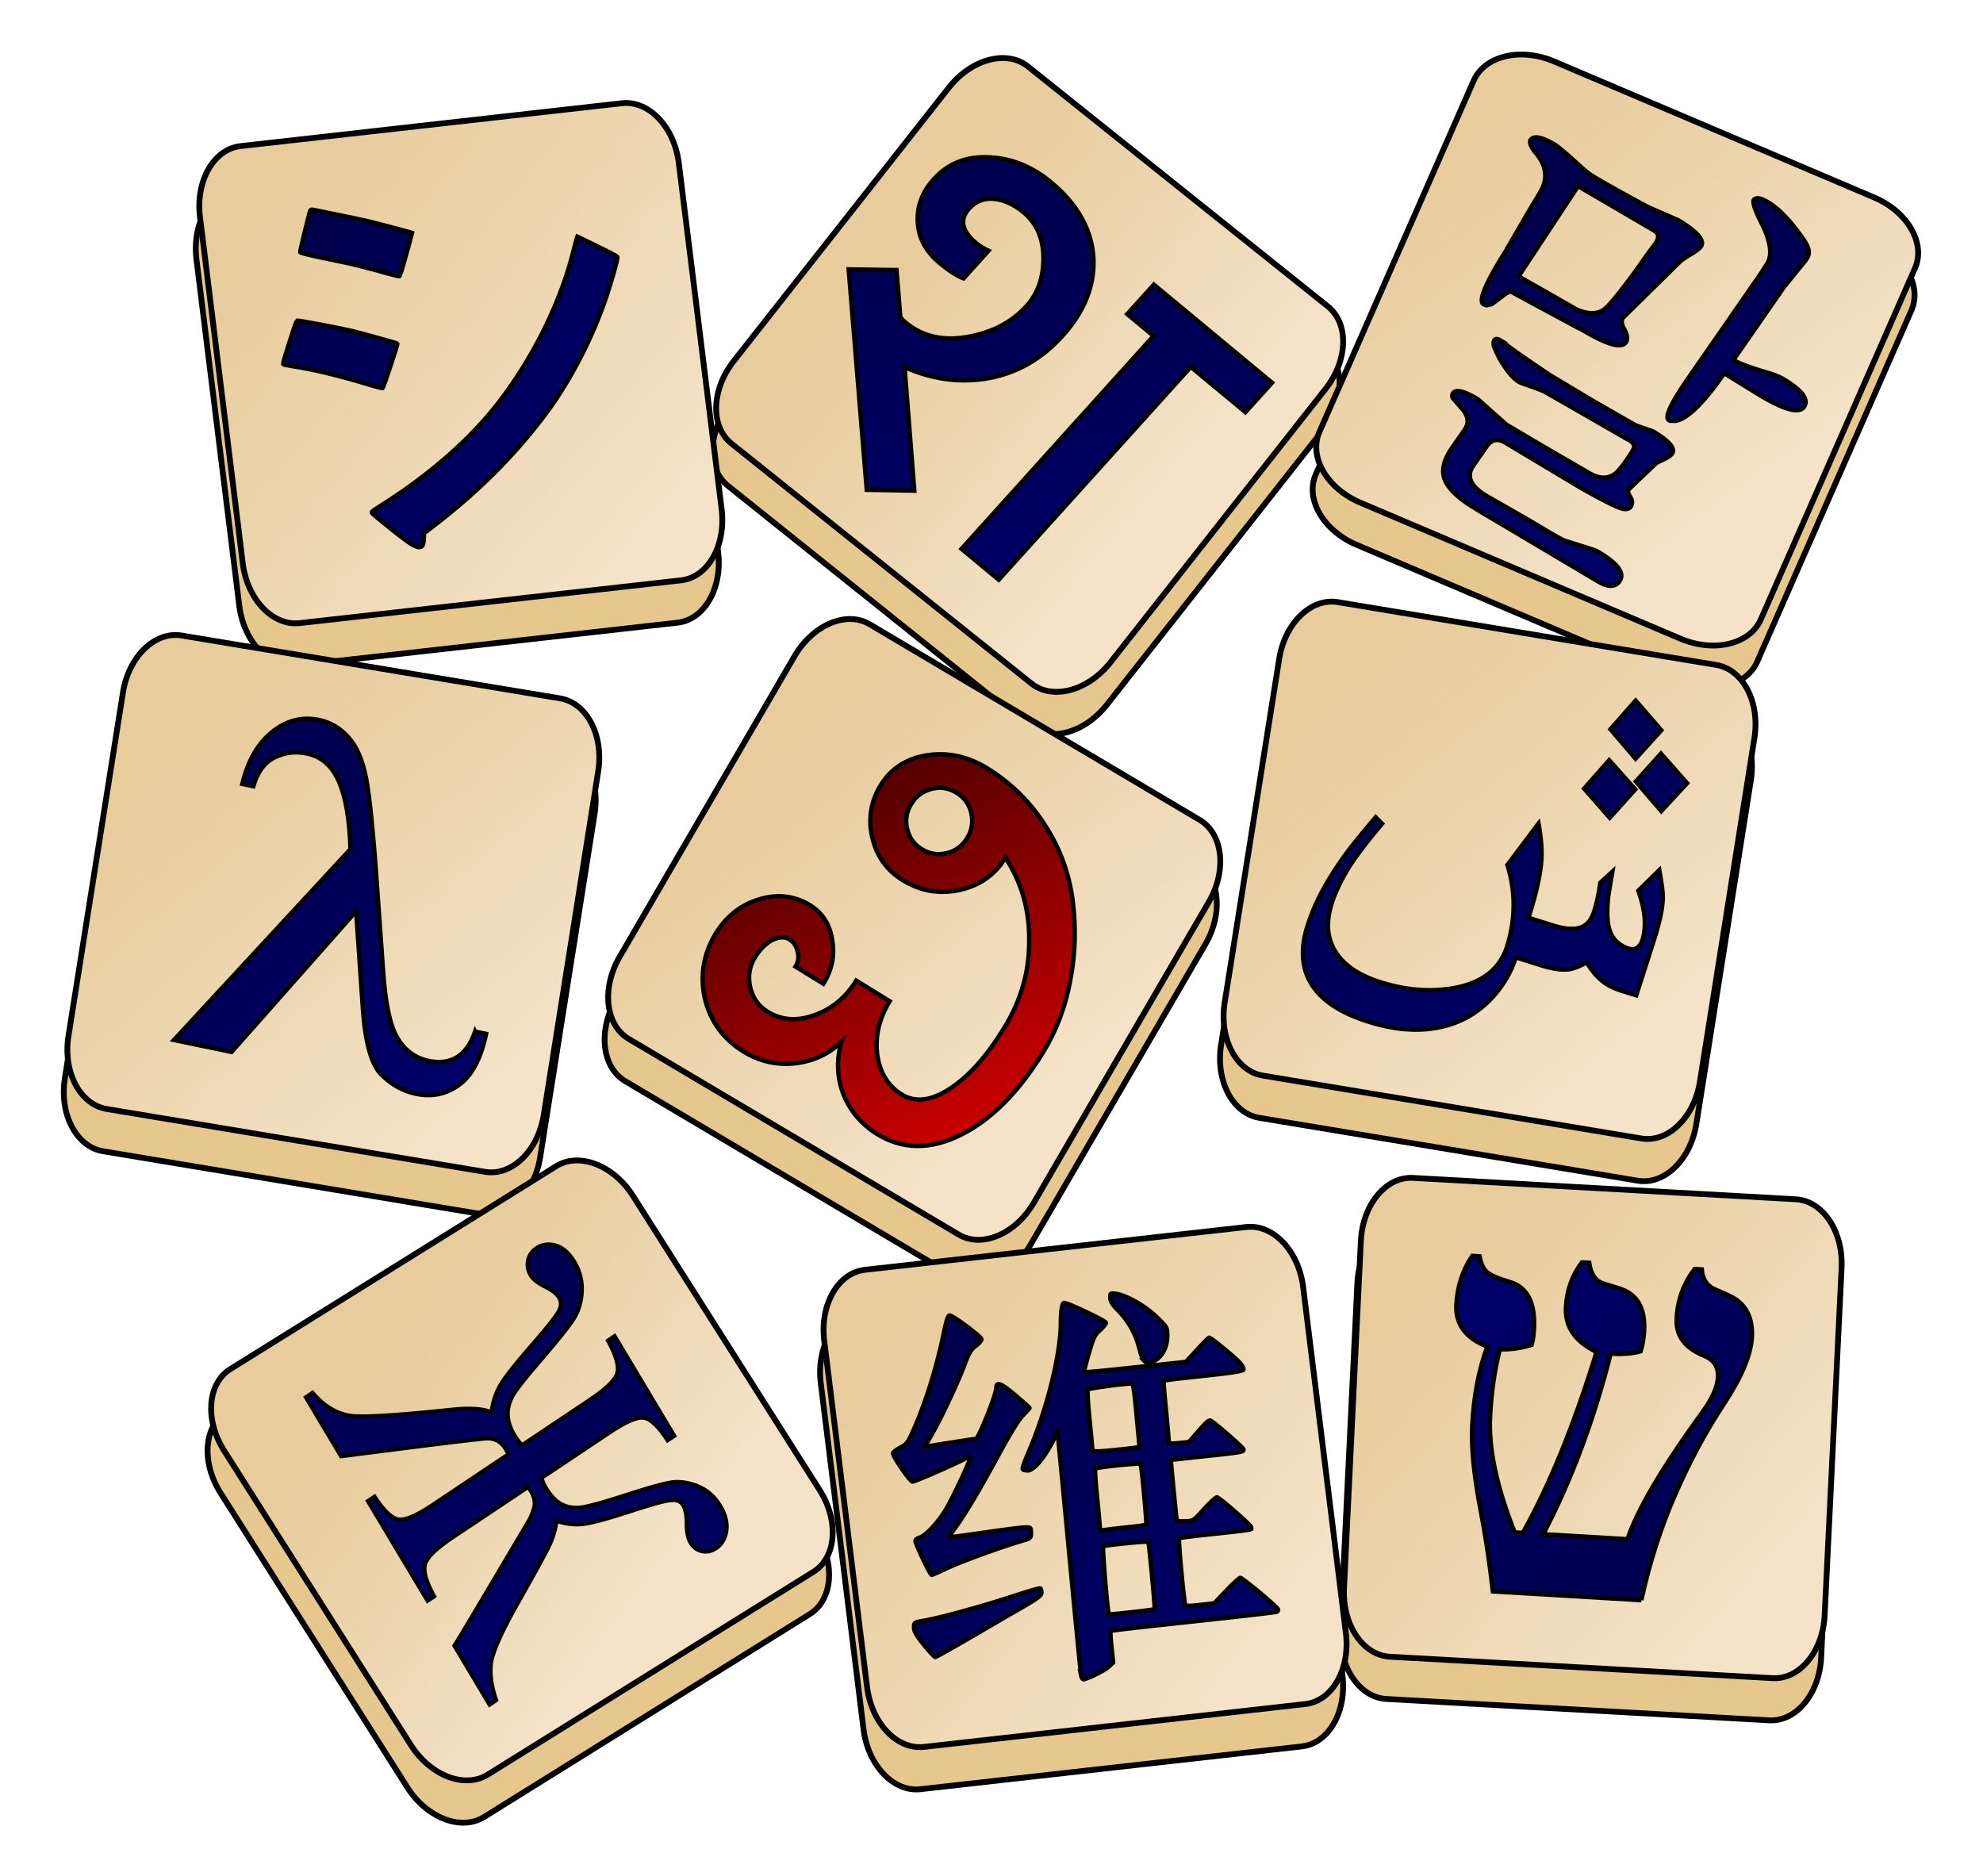 <svg xmlns="http://www.w3.org/2000/svg" viewBox="0 0 99.371 94"><defs><linearGradient id="a" x1="715.72" x2="650.84" y1="299.56" y2="230.35" gradientTransform="matrix(1 0 0 1 -476.47 -112.84)" gradientUnits="userSpaceOnUse"><stop offset="0" stop-color="#f4e3c9"/><stop offset="1" stop-color="#e8cc9c"/></linearGradient><linearGradient id="b" x1="791.06" x2="723.26" y1="-355.93" y2="-358.38" gradientTransform="matrix(1 0 0 1 -419.34 258.6)" gradientUnits="userSpaceOnUse"><stop offset="0" stop-color="#f4e3c9"/><stop offset="1" stop-color="#e8cc9c"/></linearGradient><linearGradient id="c" x1="175.47" x2="218.36" y1="955.27" y2="880.66" gradientTransform="translate(-137.36 -469.78)" gradientUnits="userSpaceOnUse"><stop offset="0" stop-color="#f4e3c9"/><stop offset="1" stop-color="#e8cc9c"/></linearGradient><linearGradient id="d" x1="758.9" x2="693.67" y1="200.79" y2="145.1" gradientTransform="matrix(1 0 0 1 -490.35 22.102)" gradientUnits="userSpaceOnUse"><stop offset="0" stop-color="#f4e3c9"/><stop offset="1" stop-color="#e8cc9c"/></linearGradient><linearGradient id="e" x1="870.86" x2="795.29" y1="-140.09" y2="-169.78" gradientTransform="translate(-450.41 198.75)" gradientUnits="userSpaceOnUse"><stop offset="0" stop-color="#f4e3c9"/><stop offset="1" stop-color="#e8cc9c"/></linearGradient><linearGradient id="i" x1="965.2" x2="901.4" y1="159.71" y2="103.76" gradientTransform="translate(-490.36 21.895)" gradientUnits="userSpaceOnUse"><stop offset="0" stop-color="#f4e3c9"/><stop offset="1" stop-color="#e8cc9c"/></linearGradient><linearGradient id="j" x1="412.32" x2="388.39" y1="743.89" y2="683.2" gradientTransform="matrix(1 0 0 1 -379.78 -307.21)" gradientUnits="userSpaceOnUse"><stop offset="0" stop-color="#f4e3c9"/><stop offset="1" stop-color="#e8cc9c"/></linearGradient><linearGradient id="k" x1="805.99" x2="741.84" y1="514.13" y2="450.75" gradientTransform="matrix(1 0 0 1 -476.47 -112.84)" gradientUnits="userSpaceOnUse"><stop offset="0" stop-color="#f4e3c9"/><stop offset="1" stop-color="#e8cc9c"/></linearGradient><linearGradient id="l" x1="974.97" x2="909.49" y1="357.18" y2="305.17" gradientTransform="matrix(1 0 0 1 -489.43 -30.476)" gradientUnits="userSpaceOnUse"><stop offset="0" stop-color="#f4e3c9"/><stop offset="1" stop-color="#e8cc9c"/></linearGradient><linearGradient id="m" x1="904.66" x2="947.51" y1="359.95" y2="414.23" gradientTransform="rotate(-2.651 371.03 8297.003)scale(.869)" gradientUnits="userSpaceOnUse"><stop offset="0" stop-color="#006"/><stop offset="1" stop-color="#00004e"/></linearGradient><linearGradient id="n" x1="536.09" x2="439.25" y1="521.38" y2="434.3" gradientTransform="matrix(.492 .572 -.504 .505 233.62 -190.72)" gradientUnits="userSpaceOnUse"><stop offset="0" stop-color="#006"/><stop offset="1" stop-color="#00004e"/></linearGradient><linearGradient id="o" x1="366.09" x2="270.37" y1="184.23" y2="86.036" gradientTransform="matrix(.486 .46 -.483 .47 235.22 -80.236)" gradientUnits="userSpaceOnUse"><stop offset="0" stop-color="#006"/><stop offset="1" stop-color="#00004e"/></linearGradient><linearGradient id="s" x1="173.23" x2="114.66" y1="524.23" y2="451.38" gradientTransform="matrix(.579 .354 -.351 .583 520.71 -207.5)" gradientUnits="userSpaceOnUse"><stop offset="0" stop-color="#006"/><stop offset="1" stop-color="#00004e"/></linearGradient><linearGradient id="t" x1="196.09" x2="95.29" y1="365.66" y2="255.57" gradientTransform="matrix(.621 .136 -.133 .606 365.14 10.093)" gradientUnits="userSpaceOnUse"><stop offset="0" stop-color="#006"/><stop offset="1" stop-color="#00004e"/></linearGradient><linearGradient id="u" x1="533.23" x2="454.66" y1="185.66" y2="89.025" gradientTransform="matrix(.66 .059 -.06 .654 -116.44 105.73)" gradientUnits="userSpaceOnUse"><stop offset="0" stop-color="#006"/><stop offset="1" stop-color="#00004e"/></linearGradient><linearGradient id="v" x1="1090.1" x2="897.17" y1="429.68" y2="230.68" gradientTransform="matrix(.279 0 0 .294 61.366 240.55)" gradientUnits="userSpaceOnUse"><stop offset="0" stop-color="#006"/><stop offset="1" stop-color="#00004e"/></linearGradient><linearGradient id="w" x1="-190.77" x2="-514.01" y1="284.21" y2="-144.09" gradientTransform="matrix(.111 -.039 .038 .116 257.08 100.52)" gradientUnits="userSpaceOnUse"><stop offset="0" stop-color="#006"/><stop offset="1" stop-color="#00004e"/></linearGradient><linearGradient id="x" x1="-15.83" x2="-57.044" y1="301.27" y2="276.78" gradientTransform="matrix(1.472 -.056 .057 1.472 437.16 -398.03)" gradientUnits="userSpaceOnUse"><stop offset="0" stop-color="#d40000"/><stop offset="1" stop-color="#560000"/></linearGradient></defs><g fill="#e6c78d" stroke="#000" stroke-linecap="round" stroke-linejoin="round" stroke-width="1.083"><path d="m167.06 113.39 71.56-.003c5.05-.001 9.15 5.49 9.159 12.273l-.009 64.983c.009 6.77-4.09 12.3-9.152 12.27l-71.56.004c-5.06 0-9.16-5.5-9.158-12.273l-.006-64.985c.007-6.78 4.1-12.3 9.166-12.269" transform="matrix(.267 -.03 .033 .267 -36.46 -15.817)"/><path d="m305.5-142.43 71.556-.008c5.05.003 9.16 5.5 9.16 12.29l.003 64.96c.002 6.79-4.11 12.3-9.166 12.291l-71.554-.012c-5.06.006-9.16-5.48-9.163-12.27v-64.98c.007-6.77 4.11-12.3 9.163-12.271z" transform="matrix(.21 .168 -.166 .211 -36.46 -15.817)"/><path d="m13.544 408.65 71.552-.006c5.07.006 9.17 5.51 9.166 12.277l-.003 64.981c.001 6.78-4.11 12.3-9.155 12.277l-71.552.006c-5.07-.005-9.17-5.51-9.167-12.277l.004-64.981c-.001-6.78 4.09-12.3 9.155-12.277" transform="matrix(.108 -.246 .247 .105 -36.46 -15.817)"/><path d="m195.87 155.33 71.566-.012c5.06 0 9.15 5.5 9.155 12.29l.003 64.969c.003 6.77-4.1 12.3-9.158 12.282l-71.554-.005c-5.07.003-9.17-5.5-9.167-12.273l-.006-64.984c.013-6.77 4.1-12.3 9.16-12.268z" transform="matrix(.265 .044 -.042 .265 -36.46 -15.817)"/><path d="m349.24 5.92 71.559.007c5.06.001 9.16 5.49 9.167 12.267V83.17c-.001 6.79-4.11 12.3-9.172 12.279l-71.552.006c-5.06-.001-9.16-5.5-9.16-12.287l.005-64.964c.002-6.79 4.09-12.3 9.153-12.284z" transform="matrix(.231 .137 -.135 .232 -36.46 -15.817)"/><path d="m407.93 113.79 71.564.003c5.06.002 9.16 5.49 9.162 12.277l-.007 64.982c-.001 6.77-4.09 12.3-9.15 12.276l-71.563-.003c-5.06-.002-9.16-5.49-9.162-12.277l.007-64.982c0-6.77 4.09-12.3 9.149-12.276" transform="matrix(.265 .044 -.042 .265 -36.46 -15.817)"/><path d="M-22.208 367.33H49.34c5.07.004 9.17 5.5 9.173 12.276l-.011 64.974c-.004 6.79-4.1 12.3-9.158 12.273l-71.556.011c-5.06.004-9.16-5.49-9.153-12.28l-.009-64.97c.004-6.79 4.11-12.3 9.166-12.285z" transform="matrix(.228 -.142 .144 .227 -36.46 -15.817)"/><path d="m256.91 334.37 71.56-.003c5.06 0 9.16 5.5 9.157 12.288l.008 64.97c-.008 6.78-4.1 12.3-9.168 12.283l-71.558-.011c-5.05 0-9.15-5.49-9.159-12.273l.007-64.97c-.007-6.78 4.1-12.3 9.153-12.284z" transform="matrix(.267 -.03 .033 .267 -36.46 -15.817)"/><path d="m412.42 264.06 71.547.004c5.07 0 9.17 5.5 9.16 12.272l.002 64.974c.008 6.79-4.1 12.3-9.152 12.278l-71.561.011c-5.06 0-9.17-5.5-9.162-12.287v-64.974c.007-6.77 4.1-12.3 9.166-12.279z" transform="matrix(.268 .015 -.013 .268 -36.46 -15.817)"/></g><g stroke="#000"><g stroke-linecap="round" stroke-linejoin="round" stroke-width="1.083"><path fill="url(#a)" d="m168.67 105.61 71.56-.003c5.06 0 9.16 5.5 9.157 12.288l.008 64.97c-.008 6.78-4.1 12.3-9.168 12.283l-71.558-.011c-5.05 0-9.15-5.49-9.159-12.273l.007-64.97c-.007-6.78 4.1-12.3 9.153-12.284z" transform="matrix(.267 -.03 .033 .267 -36.46 -15.817)"/><path fill="url(#b)" d="m301.13-149.01 71.565.004c5.06-.007 9.16 5.48 9.163 12.269v64.98c-.007 6.77-4.11 12.3-9.164 12.272l-71.556.007c-5.07-.004-9.16-5.5-9.16-12.289l-.003-64.96c-.001-6.79 4.11-12.3 9.155-12.282z" transform="matrix(.21 .168 -.166 .211 -36.46 -15.817)"/><path fill="url(#c)" d="m21.065 406.09 71.558.008c5.05-.003 9.15 5.5 9.153 12.283l.004 64.962c.001 6.78-4.1 12.3-9.168 12.283l-71.552.005c-5.05-.01-9.15-5.5-9.153-12.283l-.01-64.975c-.001-6.78 4.11-12.3 9.168-12.283z" transform="matrix(.108 -.246 .247 .105 -36.46 -15.817)"/><path fill="url(#d)" d="m195.31 147.43 71.554.004c5.06 0 9.16 5.49 9.153 12.276l.003 64.97c.005 6.79-4.1 12.3-9.158 12.281l-71.554-.004c-5.06 0-9.16-5.49-9.167-12.273l.01-64.972c-.004-6.79 4.1-12.3 9.159-12.282" transform="matrix(.265 .044 -.042 .265 -36.46 -15.817)"/><path fill="url(#e)" d="m345.84-1.189 71.564-.014c5.05.01 9.15 5.51 9.154 12.275l.001 64.976c-.002 6.79-4.1 12.3-9.152 12.284l-71.571.002c-5.05-.01-9.14-5.5-9.154-12.275l-.002-64.976c.003-6.79 4.11-12.3 9.16-12.272z" transform="matrix(.231 .137 -.135 .232 -36.46 -15.817)"/><path fill="url(#i)" d="m407.37 105.91 71.547-.008c5.06.001 9.16 5.51 9.162 12.277l-.007 64.982c.001 6.79-4.09 12.3-9.15 12.276l-71.563-.004c-5.05.012-9.16-5.49-9.162-12.277l.01-64.967c-.002-6.79 4.09-12.3 9.163-12.278z" transform="matrix(.265 .044 -.042 .265 -36.46 -15.817)"/><path fill="url(#j)" d="m-17.42 360.98 71.56.008c5.06-.004 9.16 5.49 9.153 12.28l.009 64.97c-.004 6.79-4.11 12.3-9.166 12.285l-71.56-.008c-5.06.004-9.16-5.49-9.153-12.28l-.009-64.97c.004-6.79 4.11-12.3 9.166-12.285" transform="matrix(.228 -.142 .144 .227 -36.46 -15.817)"/><path fill="url(#k)" d="m258.53 326.6 71.558.011c5.05 0 9.15 5.49 9.158 12.273l-.006 64.97c.007 6.78-4.1 12.3-9.154 12.284l-71.56.003c-5.06 0-9.16-5.5-9.156-12.288l-.008-64.97c.007-6.78 4.1-12.3 9.168-12.283z" transform="matrix(.267 -.03 .033 .267 -36.46 -15.817)"/><path fill="url(#l)" d="m412.69 256.16 71.561-.012c5.06 0 9.15 5.5 9.162 12.287l-.014 64.975c.007 6.77-4.1 12.3-9.152 12.278l-71.56-.003c-5.06 0-9.15-5.5-9.162-12.272V268.44c.006-6.79 4.11-12.3 9.166-12.279z" transform="matrix(.268 .015 -.013 .268 -36.46 -15.817)"/></g><path fill="url(#m)" stroke-width=".838" d="m441.29 356.87-27.635-1.629c-.655-5.67-1.43-10.8-2.313-15.272-1.24-6.47-1.75-11.7-1.527-15.723.291-5.44 1.22-10.3 2.807-14.588-4.04-1.6-5.96-4.19-5.774-7.796.19-3.43 1.18-6.46 2.967-9.105l1.338.087c.262 1.37.713 2.34 1.382 2.924.655.596 2.08 1.21 4.262 1.847 3.26.96 4.76 3.88 4.494 8.77-.073 1.24-.218 2.21-.451 2.939-2.15.64-4.13.902-5.905.8-.96 3.71-1.57 7.88-1.818 12.508-.32 5.93 1.21 13.2 4.596 21.657l1.527.029c4.97-8.84 9.56-20.1 13.73-33.685-4-1.92-5.91-4.7-5.701-8.334q.24-4.712 2.967-8.334l1.338.072q.436 3.105 2.574 3.84l3.07.946c3.29 1.03 4.81 3.65 4.595 7.839-.087 1.48-.305 2.78-.654 3.854q-2.264.633-5.585.437c-3.14 12.4-7.33 23.6-12.566 33.642l15.723.93c1.82-5.45 6.43-13.3 13.86-23.532q2.836-3.84 2.997-6.633c.102-1.89-.727-3.21-2.473-3.97l-.625-.262c-3.23-1.44-4.77-3.68-4.596-6.749.175-3.46 1.31-6.52 3.36-9.178l1.294.073c.131 1.77.916 2.98 2.327 3.65l2.72 1.208c3.07 1.38 4.49 3.97 4.29 7.767-.174 3.27-1.93 7.46-5.294 12.552-3.35 5.08-6.36 10.7-9.032 16.843-2.69 6.15-4.77 12.7-6.269 19.577z" transform="translate(-36.46 -15.817)scale(.269)"/><path fill="url(#n)" stroke-width=".736" d="m204.06 338.41 1.25-.829c1.72 2.63 3.19 4.04 4.451 4.247 1.25.204 3.4-.713 6.43-2.734l14.064-9.41-.494-.917c-.465-.785-1.02-1.32-1.644-1.614a3.85 3.85 0 0 0-1.978-.393c-.713.043-4.28.45-10.69 1.236l-16.377 2.08-6.56-10.996 1.251-.844c2.4 2.81 5.09 4.26 8.072 4.378 2.98.116 8.94-.29 17.904-1.236 3.27-.349 5.73-.189 7.36.48.233-1.93.829-3.69 1.774-5.25s3.04-4.16 6.254-7.84c2.53-2.91 4.03-4.83 4.51-5.745.48-.931.494-1.76.043-2.502-.422-.713-1.31-1.4-2.647-2.065-1.31-.64-2.18-1.35-2.647-2.11-.538-.901-.684-1.82-.48-2.792.218-.96.742-1.72 1.585-2.269 1.02-.684 2.2-.844 3.534-.494 1.32.364 2.52 1.41 3.564 3.141 1 1.7 1.45 3.53 1.338 5.513-.116 1.96-.625 3.65-1.527 5.047-.902 1.41-2.84 3.83-5.774 7.258-2.68 3.1-4.42 5.27-5.236 6.5-.8 1.24-1.22 2.52-1.251 3.826-.015 1.31.407 2.68 1.265 4.13.291.48.742 1.09 1.367 1.804l12.64-8.45c3.03-2.04 4.73-3.69 5.104-4.974.364-1.29-.218-3.32-1.73-6.065l1.25-.844 11.127 18.602-1.265.844c-1.69-2.62-3.16-4.01-4.407-4.204s-3.39.727-6.414 2.75l-12.654 8.45c.218.684.48 1.29.785 1.803.96 1.59 1.99 2.65 3.113 3.17 1.12.539 2.37.685 3.738.466 1.38-.218 4-.945 7.868-2.196 4.16-1.35 7.03-2.15 8.596-2.414q2.357-.371 5.003.698 2.624 1.07 4.175 3.65c.989 1.66 1.38 3.21 1.163 4.655-.204 1.45-.858 2.55-1.934 3.258-.844.567-1.72.742-2.618.552-.916-.189-1.64-.756-2.182-1.658-.436-.727-.655-1.88-.683-3.432 0-1.6-.218-2.76-.655-3.49-.422-.699-1.15-1-2.196-.932-1.05.073-3.3.684-6.778 1.804-4.54 1.5-7.68 2.37-9.396 2.618-1.72.233-3.46.058-5.221-.553a14 14 0 0 1-1.295 4.494c-.669 1.43-2.57 4.92-5.73 10.501-3.01 5.32-4.71 9.03-5.09 11.141-.365 2.09-.059 4.52.9 7.258l-1.25.844-6.56-10.996c.437-.64 2.72-4.47 6.866-11.447l6.82-11.52c.437-.712.815-1.57 1.12-2.588.32-1 .132-2.08-.537-3.2-.145-.233-.32-.495-.524-.8l-14.079 9.396c-3.03 2.04-4.73 3.68-5.105 4.96s.189 3.29 1.702 6.02l-1.251.83z" transform="translate(-36.46 -15.817)scale(.269)"/><path fill="url(#o)" stroke-width=".839" d="m367.55 135.56-10.181-8.436-35.78 39.648-6.909-5.73 35.78-39.663-4.901-4.073 4.93-5.469 21.991 18.253zm-34.078-14.225c-3.83 4.25-8.36 6.87-13.614 7.869-5.25.989-10.5.32-15.824-2.037l1.818 23.024-8.843-.16-3.36-41.045 8.887.131.698 8.596c.03.262.378.67 1.033 1.207 3.21 2.68 7.24 3.52 12.057 2.546q6.524-1.288 10.472-5.673 3.058-3.375 3.127-8.64.086-5.668-3.71-8.828c-1.69-1.38-3.42-2.21-5.206-2.458-1.99-.262-3.65.32-4.945 1.76-1.85 2.05-1.4 4.22 1.353 6.502.625.509 1.38.974 2.24 1.381l-4.626 5.134c-1.25-.495-2.72-1.43-4.392-2.821-2.68-2.21-4.04-4.84-4.131-7.898-.102-2.84.902-5.41 2.996-7.738 2.69-3 6.21-4.35 10.53-4.057q6.092.327 11.243 4.596c5.05 4.19 7.69 8.96 7.956 14.312.19 5.06-1.73 9.83-5.76 14.297z" transform="translate(-36.46 -15.817)scale(.269)"/><path fill="url(#s)" stroke-width=".838" d="M425.16 85.742c.669.407 2.28 1.77 4.858 4.13q1.267 1.178 2.385 1.848c2.18 1.29 5.54 3.19 10.108 5.643l5.643 2.458q5.384 3.226 4.233 4.887c-.291.436-1.18 1.06-2.618 1.891l-1.105.77-10.632 10.459c-.538.509-.51 1.27.087 2.312.567 1.09.669 1.89.305 2.415-.844 1.21-3.56.422-8.174-2.342l-1.178-.596-6.647-3.578c-3.56-1.92-5.34-2.89-5.337-2.895-.276-.16-.974.233-2.138 1.179l-1.528 1.12-1.003.218-.51-.204c-1.02-.611.423-4 4.32-10.167.145-.32.276-.553.379-.698l4.494-7.709c1.25-1.98 1.93-3.23 2.05-3.767.612-1.95.117-3.88-1.454-5.774-.93-1.11-1.28-1.92-1.033-2.458.611-.858 2.09-.567 4.495.858zm-6.749 24.537 10.865 6.196c2.07.902 3.77.902 5.09-.015q1.53-1.135 6.662-8.26c1.06-1.53 2.01-2.84 2.822-3.913.596-.8.742-1.45.422-1.993q-.218-.349-.83-.698L429.51 93.45zm-3.447 11.897 3.055 2.24q5.611 3.884 6.806 4.596l7.505 4.494 7.753 4.436.13.088 3.259 1.134.072.044c2.97 1.77 4.12 3.14 3.462 4.101-.276.393-1.03.844-2.284 1.397q-.567.262-.829.523-4.738 4.5-5.047 4.83c-.13.261.03.726.437 1.395.29.495.349.945.203 1.338a1.7 1.7 0 0 1-.174.393c-.204.291-.582.436-1.15.437-.901-.059-3.65-1.4-8.231-4.015l-13.977-8.363c-1.41-.844-2.59-.596-3.52.756l-2.444 3.52c-1.37 1.98-.567 3.85 2.4 5.629l7.621 4.363.131.073c3.77 2.25 5.8 3.45 6.095 3.549.276.16.553.305.858.407l5.396 1.717c.305.102.582.247.858.407 3.59 2.14 4.89 3.94 3.883 5.381-.8 1.16-2.15 1.16-4.058.015l-21.54-12.785c-.48-.291-.974-.582-1.454-.887-3.81-2.28-5.75-4.52-5.789-6.72-.029-1.31.51-2.76 1.6-4.349l2.4-3.461c.93-1.35.684-2.75-.742-4.218l-1.469-1.702c-.16-.305-.145-.596.058-.887.495-.713 1.88-.436 4.116.843.233.131.378.233.48.277l5.294 4.712c.262.16.51.305.728.436 3.2 1.91 8.06 4.76 14.603 8.538 2.04 1.22 3.77 1.24 5.163.03.524-.496 1.15-1.25 1.847-2.255.96-1.4 1.45-2.2 1.47-2.386.115-.538-.132-1-.757-1.367l-15.955-9.163c-.175-.102-1.4-.567-3.665-1.367a5.4 5.4 0 0 1-1.164-.495q-1.588-.962-3.636-4.523l-.902-1.978c-.116-.538-.087-.931.073-1.178.204-.291.538-.291 1.033 0zm41.772 6.152c-3.84 5.53-6.85 8.48-9.061 8.858l-1.033-.015-.203-.116q-1.2-.72 3.185-7.17l13.89-20.043 1.134-1.774.059-.073c1.05-1.61.742-4.1-.931-7.49-1.19-2.34-1.72-3.81-1.557-4.407.393-.567 1.28-.451 2.662.378 1.91 1.13 3.9 3.16 5.978 6.036 1.06 1.37 1.6 2.44 1.629 3.214.029.495-.204 1.06-.713 1.717q-3.856 4.74-3.898 4.8l-9.454 13.627c1.02.611 3.11 1.4 6.298 2.342 1.29.378 2.36.8 3.156 1.28 3.4 2.05 4.65 3.74 3.724 5.09-.902 1.29-3.64.568-8.203-2.166l-5.411-3.331z" transform="translate(-36.46 -15.817)scale(.269)"/><path fill="url(#t)" stroke-width=".785" d="m445.04 194.83-4.814 5.323-4.698-5.512 4.712-5.353zm4.8 9.861-4.83 5.222-4.755-5.542 4.698-5.207zm-9.658 1.164-4.77 5.294-4.786-5.454 4.684-5.309zm.175 38.369-2.895-.902c-1.47-.465-2.68-1.11-3.65-1.934-.96-.814-1.85-1.92-2.677-3.302-1.37.756-2.52 1.19-3.432 1.309-1.32.145-3.07-.131-5.28-.829l-4.509-1.41c-.829 2.6-2.18 4.97-4.043 7.097-2.43 2.76-5.37 4.64-8.829 5.6-4.35 1.22-9.22.989-14.617-.728q-7.348-2.308-10.268-6.516-3.21-4.619-1.047-11.374 1.176-3.66 3.142-7.17a62.5 62.5 0 0 1 4.509-6.865c1.03-1.37 2.71-3.42 5.047-6.182l1.221 1.222c-3.01 3.55-5.18 6.41-6.487 8.596-1.29 2.18-2.27 4.25-2.894 6.196-1.12 3.52-.902 6.53.684 9.047q2.353 3.78 8.377 5.672c4.68 1.48 9.19 1.85 13.483 1.12 5.35-.916 8.7-3.48 10.065-7.694.902-2.84 1.31-5.69 1.222-8.523a24.4 24.4 0 0 0-1.149-6.734l5.832-7.753q.72 4.067.524 6.953c-.204 2.72-.989 6.25-2.4 10.632l4.509 1.41c2.33.743 4.12.845 5.352.335 1.08-.436 1.86-1.4 2.327-2.865.262-.83.495-1.67.67-2.531a39 39 0 0 0 .494-2.865l2.283-2.095-.727 4.305c-.349 2.95-.276 5.18.233 6.691.567 1.67 1.77 2.81 3.607 3.389.567.175 1.06.102 1.498-.218.436-.305.756-.785.96-1.397.451-1.43.553-3.05.32-4.916-.189-1.37-.553-2.79-1.09-4.276l3.94-3.869q.678 3.824.655 5.135c-.029 1.95-.596 4.63-1.687 8.028z" transform="translate(-36.46 -15.817)scale(.269)"/><path fill="url(#u)" stroke-width=".824" d="m224.05 250.97 2.036.422c-.974 4.64-2.68 7.81-5.061 9.512-2.4 1.72-5.05 2.27-7.956 1.658-2.39-.495-4.52-1.67-6.429-3.52-1.89-1.85-3.07-5.99-3.505-12.436l-1.25-18.093-23.214 26.238-10.719-2.225 32.885-35.547c-.175-5.51-.887-9.73-2.167-12.625-1.28-2.91-3.26-4.64-5.949-5.193-2.15-.45-4.17-.204-6.05.742-1.88.931-3.19 2.72-3.942 5.353l-2.05-.422c1.03-4.29 2.88-7.52 5.555-9.672 2.66-2.15 5.59-2.91 8.756-2.24 2.05.422 3.84 1.47 5.396 3.17 1.56 1.69 2.68 4.25 3.345 7.68q1.006 5.144 2.095 20.915l1.062 14.792c.407 6.12 1.29 10.4 2.676 12.668 1.38 2.33 3.32 3.75 5.803 4.276 4.23.873 7.13-.945 8.683-5.454z" transform="translate(-36.46 -15.817)scale(.269)"/><path fill="url(#v)" stroke-width=".838" d="M336.95 370.92c-.073-.364-1.02-10.1-2.109-21.57-1.08-11.5-2.05-21.5-2.138-22.326l-.175-1.41-.8 1.526c-1.7 3.29-3.65 5.57-4.741 5.571-.422 0-.829-.116-.916-.247-.088-.145.335-1.38.916-2.735 3.55-8.09 6.17-18.6 6.181-24.58 0-2.18.247-3.64.626-3.636.698 0 7.75 3.36 7.752 3.695 0 .204-.509.829-1.12 1.381-.989.887-1.22 1.37-2.08 4.364-.524 1.83-.916 3.4-.843 3.461.058.073 4.35-.335 9.54-.902l9.426-1.018 2.08-2.254c1.13-1.24 2.15-2.25 2.254-2.254.32 0 4.83 3.69 5.672 4.654.451.495.742 1.06.684 1.28-.087.276-2.17.61-7.447 1.163-4.03.436-7.36.83-7.417.888-.044.058.145 2.5.436 5.41.276 2.91.524 5.56.523 5.862 0 .509.175.538 1.891.378l1.891-.19 1.833-2.108c1.35-1.56 1.93-2.05 2.225-1.862 1.15.727 5.99 4.97 6.065 5.309.116.48-.29.553-7.621 1.323-3.21.35-5.88.64-5.89.67-.044.043.96 10.4 1.076 11.068.058.32.45.407 1.614.363 1.51-.058 1.54-.087 3.505-2.269 1.09-1.21 2.17-2.2 2.385-2.196.451 0 6.39 5.19 6.386 5.585a.55.55 0 0 1-.204.393c-.116.072-3.1.436-6.632.8-3.53.364-6.5.742-6.589.843-.204.218.931 12.3 1.178 12.537.102.102 1.35.058 2.778-.116l2.604-.306 2.254-2.356c1.24-1.31 2.4-2.37 2.589-2.37.436 0 7.04 5.53 7.04 5.89a.52.52 0 0 1-.233.407c-.131.088-7.13.887-15.534 1.79-8.42.901-15.4 1.69-15.432 1.774-.088.087 0 1.44.16 3.025l.305 2.865-.858.8c-.785.713-4 2.3-4.683 2.298-.145 0-.335-.305-.408-.669zm9.861-11.839c2.05-.233 3.77-.465 3.825-.524.131-.13-1.02-12.4-1.178-12.566-.145-.16-8.12.625-8.421.83-.189.13.785 12.1 1.033 12.624.058.131.974.059 4.741-.363zm-1.09-15.781c1.77-.189 3.27-.393 3.345-.465.175-.175-.844-11.1-1.062-11.345-.218-.233-8.19.61-8.45.887-.088.116.058 2.44.334 5.192.276 2.76.509 5.32.524 5.702.014.625.102.669 1.061.523.567-.087 2.49-.32 4.247-.494zm-2.095-14.428c1.7-.16 3.33-.364 3.636-.422l.567-.13-.552-5.891c-.524-5.56-.582-5.91-1.12-5.905-1.43.014-7.81.887-7.985 1.09-.116.132.029 2.62.32 5.542.29 2.91.524 5.45.523 5.658.015.45.684.465 4.61.058zm-35.969 36.303c-1.41-1.75-1.83-2.49-1.833-3.2-.014-.93 0-.945 2.007-1.294 3.05-.538 10.9-2.71 16.392-4.51 2.69-.886 4.97-1.56 5.091-1.483.131.088.218.436.218.8 0 .51-.64 1-3.272 2.531-1.8 1.03-6.2 3.59-9.76 5.673-3.56 2.07-6.59 3.77-6.734 3.767-.145 0-1.09-1.02-2.109-2.284zm-.16-15.955c-.771-1.63-1.41-3.13-1.41-3.36 0-.233.334-.509.726-.61 1.05-.277 3.29-2.6 4.742-4.917 1.35-2.14 5-9.92 4.77-10.167-.072-.072-.552.088-1.061.364-1.79.989-9.28 4.25-9.73 4.247-.452 0-3.62-4.6-3.622-5.25 0-.19.596-.656 1.338-1.048 1.25-.669 1.44-.931 2.545-3.432 2.3-5.22 4.29-11.7 5.629-18.166.422-2.04.742-3.03 1.004-3.026.64 0 5.92 3.94 5.934 4.422 0 .247-.48.8-1.077 1.236-.858.655-1.25 1.28-1.978 3.243-1.29 3.43-4.16 9.6-5.977 12.828-.844 1.5-1.5 2.72-1.47 2.72s2.12-.335 4.655-.742c2.53-.393 4.7-.727 4.829-.727.509-.014 3.83-8.32 3.825-9.585 0-1.11.93-.713 3.49 1.455 1.45 1.24 2.65 2.3 2.648 2.37 0 .059-.553.685-1.237 1.382-.8.83-2.39 3.4-4.494 7.302-3.48 6.4-6.12 10.9-8.116 13.643-.684.93-1.22 1.73-1.222 1.774s2.98-.349 6.618-.873c3.65-.538 7.11-.974 7.68-.974 1-.015 1.05.03 1.047 1.004s-.044 1.02-1.6 1.469c-4.03 1.18-11.3 3.83-13.875 5.032-1.54.727-2.88 1.32-2.996 1.324-.131 0-.858-1.32-1.615-2.938zm41.19-36.972c-.247-.262-.567-1.02-.742-1.702-.77-3.21-1.98-5.44-4.16-7.708-1.06-1.09-1.41-1.67-1.41-2.313 0-.829.043-.858 1.105-.698 1.93.262 5.57 2.37 7.621 4.407 1.88 1.86 1.88 1.86 1.877 3.462 0 1.86-.785 3.51-2.11 4.421-.988.698-1.61.727-2.181.131z" transform="translate(-36.46 -15.817)scale(.269)"/><path fill="url(#w)" stroke-width=".838" d="M212.61 160.38c-.669-.305-1.76-1.11-4.276-3.112-1.85-1.48-3.42-2.78-3.476-2.88-.058-.102-.073-.218-.03-.277s.815-.567 1.702-1.134c9.15-5.77 16.8-12.5 22.05-19.373 6.43-8.39 11.5-18.7 13.832-28.173.247-1 .51-1.99.582-2.182l.117-.349 3.665 1.774c2.02.99 3.71 1.86 3.752 1.95.175.275-1.35 5.57-2.545 8.872-2.66 7.42-6.66 14.9-11.039 20.71-5.79 7.68-12.7 14.5-20.857 20.727l-1.6 1.221.015.67c0 .363-.044.901-.117 1.192-.102.436-.189.553-.494.655-.32.116-.553.058-1.28-.291zm-8.392-29.962c-6.07-1.82-10.3-2.82-14.385-3.447-.83-.116-1.54-.276-1.556-.335-.073-.218 2.43-8.07 2.574-8.116.189-.072 8.52 1.51 10.298 1.95 2.01.494 8.29 2.24 8.407 2.341.102.087-2.52 7.98-2.735 8.261-.043.059-1.22-.233-2.603-.654zm3.709-20.639c-4.16-1.19-6.59-1.79-9.556-2.385-4.86-.99-6.92-1.47-6.909-1.644 0-.349 1.8-7.62 1.906-7.767.087-.116.247-.145.494-.101.204.043 2.25.465 4.538.93 2.3.465 4.87 1 5.716 1.222 1.61.378 6.72 1.73 7.636 1.993l.523.16-.101.407c-.32 1.34-2.08 7.56-2.167 7.636-.059.058-.99-.145-2.08-.451z" transform="translate(-36.46 -15.817)scale(.269)"/><path fill="url(#x)" stroke-width=".792" d="M406.84 52.983c2.87-.106 5.12-1.97 6.686-5.59 1.64-3.69 2.34-8.55 2.104-14.551-.216-5.76-1.89-11-5.028-15.568-3.05-4.67-7.1-8.05-12.095-10.133q.217 5.432-3.674 9.443c-2.6 2.68-5.81 4.08-9.615 4.23-3.42.13-6.42-.98-8.974-3.348-2.54-2.36-3.88-5.26-4.02-8.69-.13-3.49 1.19-6.52 3.982-9.089 2.85-2.57 6.33-3.92 10.436-4.08 4.96-.184 9.73.674 14.287 2.595q6.93 2.866 11.94 8.395c3.39 3.81 6.05 7.94 7.942 12.416 1.95 4.4 3.01 8.92 3.193 13.522.34 8.52-1.06 15.4-4.17 20.688-3.05 5.22-7.28 7.92-12.668 8.133-3.38.119-6.45-.743-9.225-2.608-2.71-1.92-4.57-4.46-5.55-7.613-.729 3.21-2.41 5.89-5.032 8.025-2.56 2.06-5.52 3.15-8.898 3.269-4.29.164-8.04-1.19-11.218-4.079-3.12-2.95-4.76-6.58-4.937-10.87-.133-3.62.907-6.76 3.137-9.426 2.23-2.67 5-4.06 8.312-4.181 2.64-.102 4.92.889 6.845 2.962 1.99 2.01 3.02 4.49 3.133 7.435l-5.977.23c-.038-.989-.43-1.79-1.194-2.437-.708-.714-1.54-1.06-2.525-1.019q-1.473.062-2.516 1.845c-.63 1.19-.907 2.62-.848 4.272q.117 2.94 2.323 4.982c1.46 1.35 3.17 1.99 5.145 1.923 2.94-.114 5.4-1.5 7.392-4.148 2.04-2.66 2.99-5.8 2.857-9.41l7.166-.27c.145 3.62 1.31 6.66 3.493 9.173 2.24 2.49 4.84 3.67 7.79 3.571zM378.758 8.536c.058 1.65.701 3.05 1.915 4.154 1.21 1.13 2.63 1.66 4.3 1.587 1.65-.061 3.04-.69 4.158-1.898 1.13-1.22 1.65-2.64 1.583-4.3-.059-1.65-.701-3.05-1.904-4.163-1.21-1.13-2.64-1.65-4.299-1.587s-3.05.698-4.17 1.906c-1.12 1.21-1.65 2.64-1.583 4.301z" transform="matrix(.228 .153 -.155 .231 -39.367 -19.643)"/></g></svg>